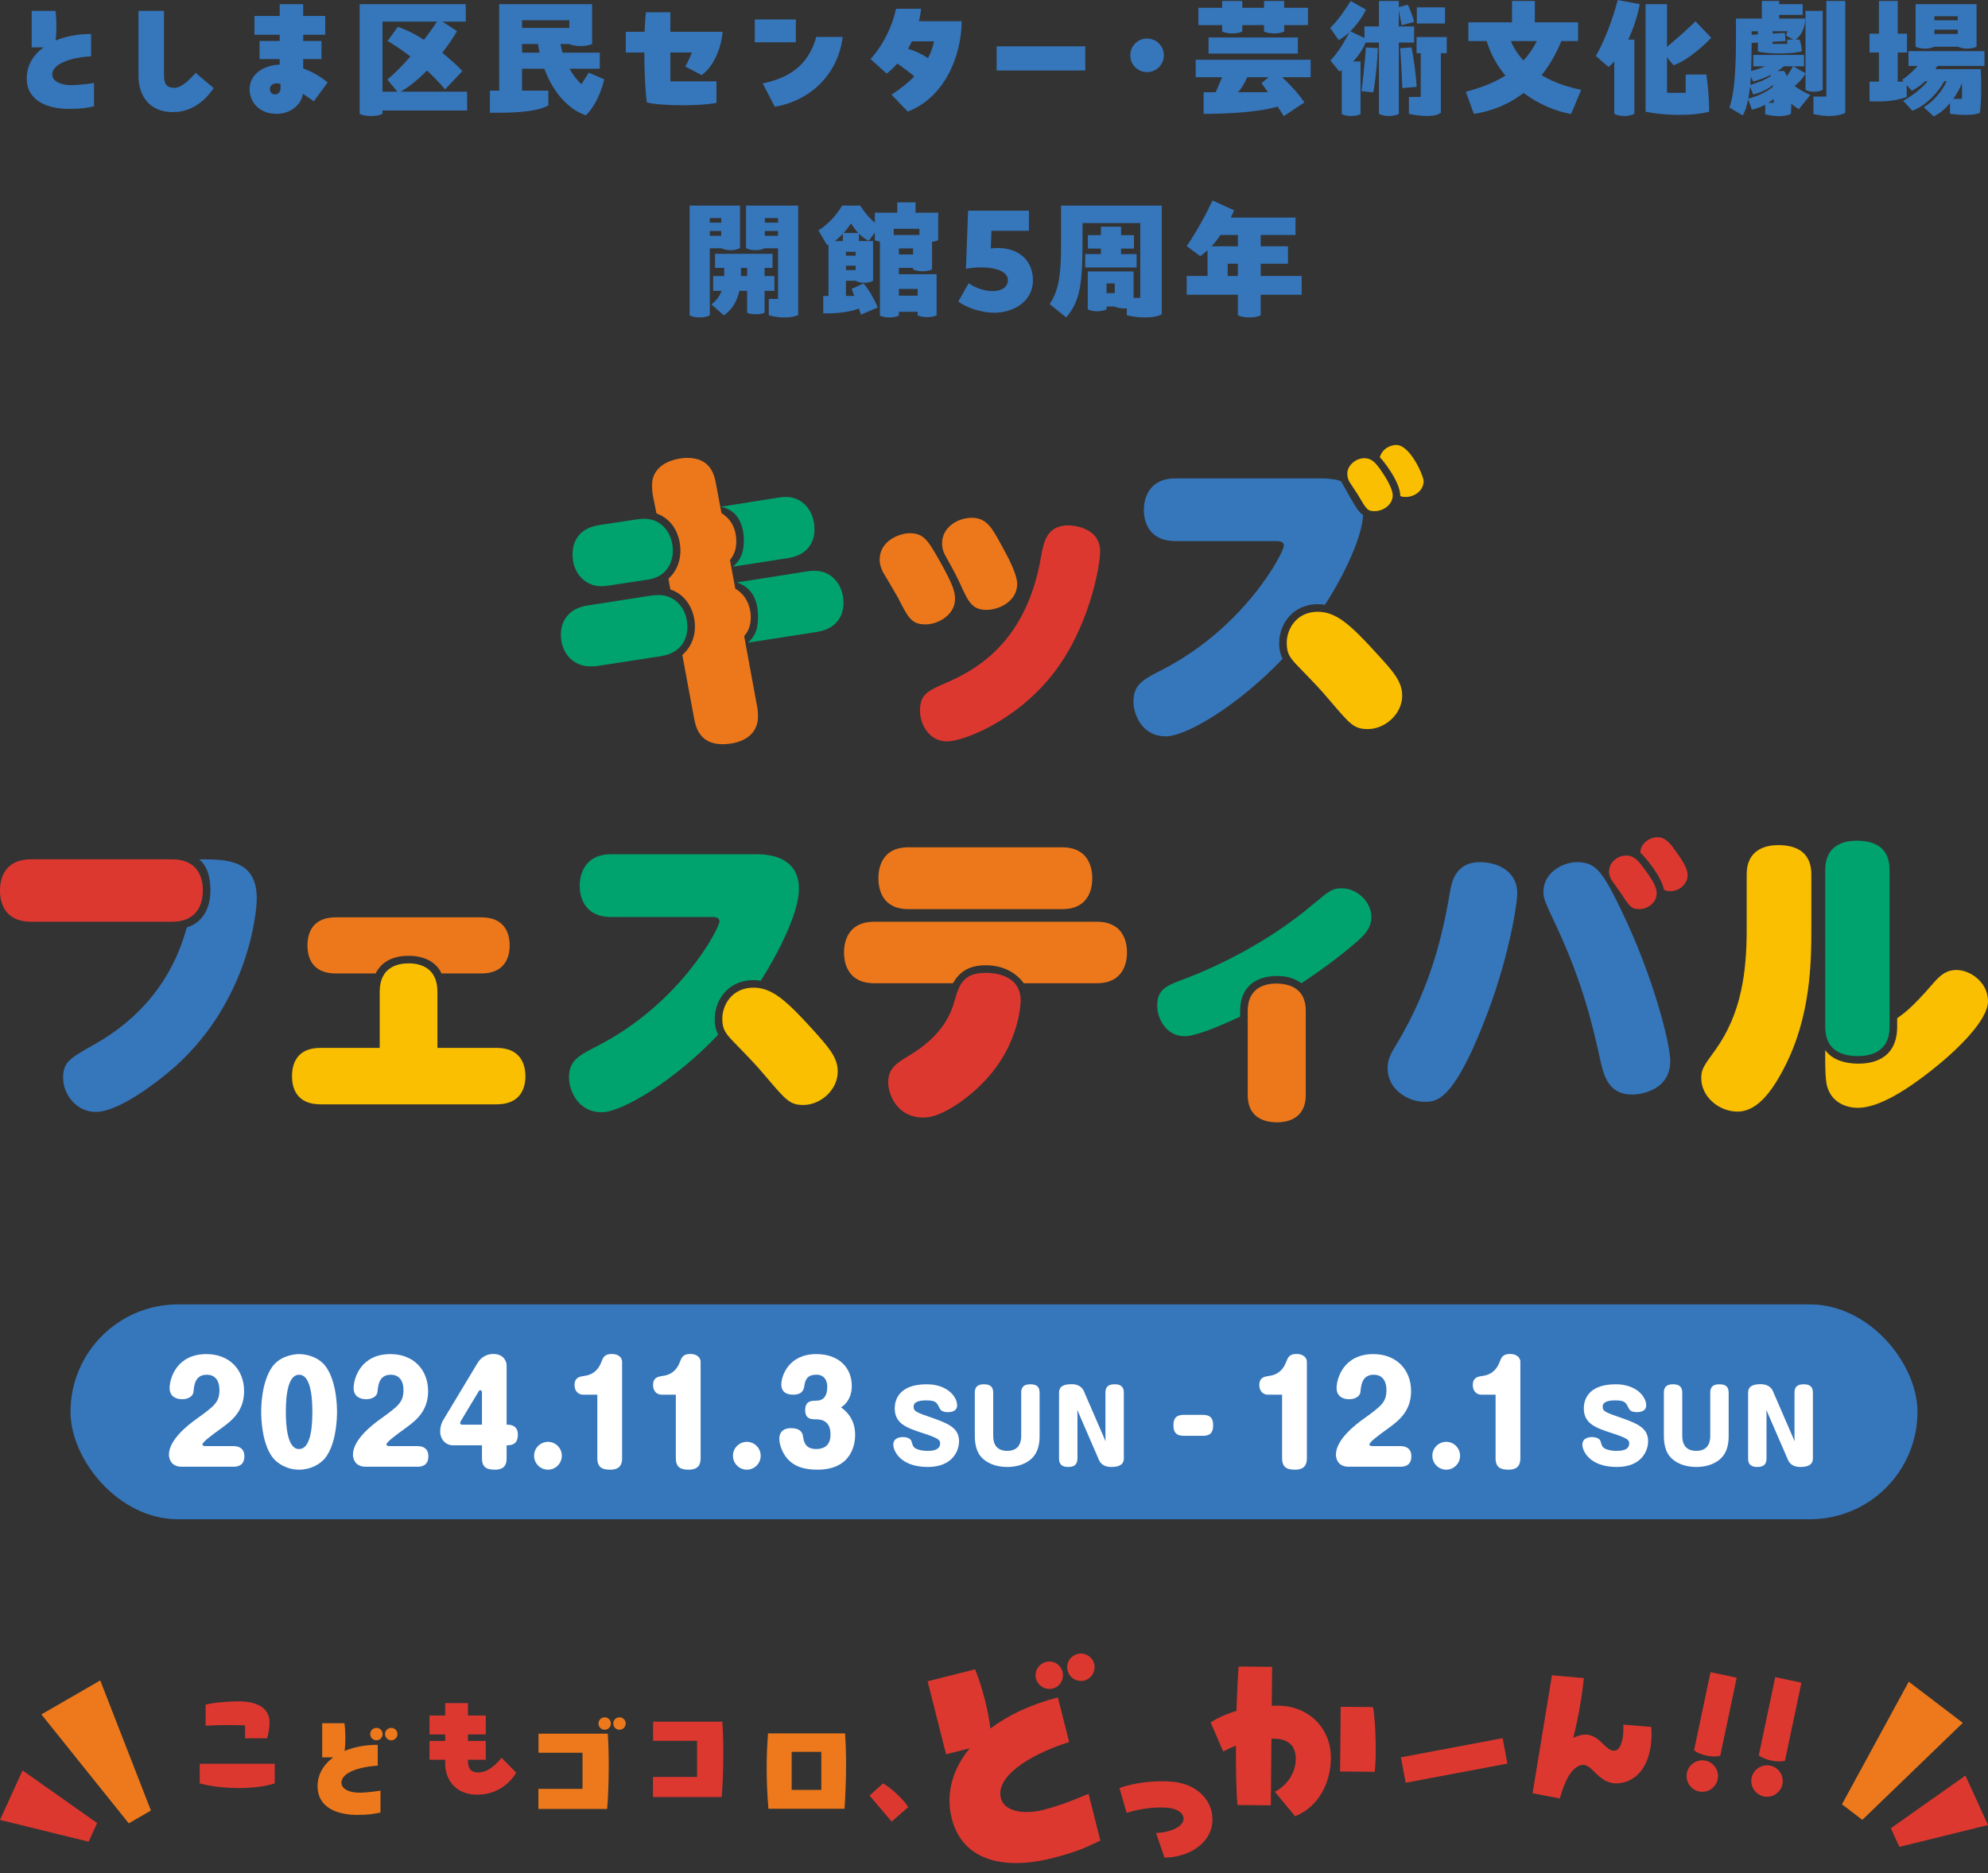 <?xml version="1.0" encoding="UTF-8"?><svg id="_レイヤー_2" xmlns="http://www.w3.org/2000/svg" width="592" height="558" xmlns:xlink="http://www.w3.org/1999/xlink" viewBox="0 0 592 558"><rect x="0" y="0" width="592" height="558" fill="#333333" stroke="none"/><defs><style>.cls-1{fill:#fff;}.cls-2{fill:#ed791c;}.cls-3{fill:#dd3830;}.cls-4{fill:#dd382f;}.cls-5{fill:#f9bf00;}.cls-6{fill:#00a36e;}.cls-7{clip-path:url(#clippath);}.cls-8{fill:none;}.cls-9{fill:#ed781b;}.cls-10{fill:#3676bb;}</style><clipPath id="clippath"><rect class="cls-8" width="592" height="558"/></clipPath></defs><g id="contents"><g><g class="cls-7"><g><path class="cls-10" d="M27.993,24.716v6.959c-2.24,.44-3.56,.76-7.479,.76-6.319,0-12.558-2.36-12.558-9.118,0-3.679,1.84-6.879,4.999-9.199h-3.519V3.24h7.079c.36,2.639,.4,6.199,.04,8.838,2.959-1.24,6.559-1.959,10.558-1.959v6.639c-6.679,.44-11.558,2.44-11.558,5.439,0,2.08,2.76,3.159,5.519,3.159,3.319,0,6.639-.64,6.919-.64Z"/><path class="cls-10" d="M41.24,22.756V3.24h7.599V22.076c0,2.599,.4,4.079,3.2,4.079,2.04-.08,4.239-2.24,6.239-4.439l5.359,4.519c-1.52,2.24-5.399,7.159-12.118,7.159-7.599,0-10.278-5.599-10.278-10.638Z"/><path class="cls-10" d="M93.449,30.195c-1.04-.76-2.12-1.52-3.239-2.24-.6,3.799-4.319,5.959-7.759,5.959-5.399,0-8.119-3.6-8.119-7.359,0-4.519,4.239-7.119,8.958-7.319v-1.64h-5.999v-5.399h5.999v-1.84h-7.519V4.759h7.519V1.24h6.999v3.519h6.559v5.599h-6.559v1.84h5.439v5.399h-5.439v2.8c2.399,.84,4.879,2.2,7.279,4.159l-4.12,5.639Zm-9.918-5.239c-.44-.08-.84-.12-1.24-.12-.76,0-1.92,.44-1.92,1.68,0,.92,.56,1.6,1.52,1.6,.8,0,1.64-.56,1.64-1.72v-1.44Z"/><path class="cls-10" d="M139.1,32.914h-25.196v1c-.96,.48-2.12,.64-3.359,.64-1.36,0-2.52-.16-3.439-.64V1.24h31.595V6.439h-6.959l4.359,2.84c-1.16,1.959-2.64,4.199-4.399,6.439,2.32,1.88,4.399,3.76,5.999,5.439l-5.159,5.479c-1.64-1.96-3.479-3.839-5.399-5.639-2.479,2.56-5.159,4.799-7.839,6.319h19.797v5.599Zm-25.196-5.599h4.439l-3-3.599c2.36-2,4.68-4.399,6.879-6.879-2.239-1.72-4.519-3.28-6.799-4.639l3.04-4.199c2.56,.84,5.239,2.24,7.799,3.839,1.479-1.92,2.799-3.76,3.879-5.399h-16.237V27.315Z"/><path class="cls-10" d="M175.329,21.636l4.599,2c-1,4.279-3.08,8.438-5.439,10.718-5.159-1.72-9.719-6.679-12.398-13.878h-6.639v6.519h7.839v4.399c-3.919,2.2-11.678,2.2-17.397,2.2v-6.599h2.759V1.24h27.675V13.118c-.959,.4-2.04,.6-3.399,.6-1.32,0-2.52-.2-3.399-.6h-2.64c.2,.88,.4,1.719,.64,2.56h11.078v4.799h-8.999c1.04,1.88,2.24,3.399,3.52,4.639l2.2-3.479Zm-5.799-15.598h-14.078v2.28h14.078v-2.28Zm-14.078,9.639h5.239c-.2-.84-.36-1.68-.48-2.56h-4.759v2.56Z"/><path class="cls-10" d="M199.631,15.637v8.598h13.718v6.399c-2.28,.48-6.159,.72-9.999,.72-4.319,0-8.639-.28-10.718-.84-.4-2.52-.76-8.639-.76-14.877h-5.519v-6.159h5.599c.08-2.12,.2-4.119,.4-5.839h7.279v5.839h15.557c-.36,4.719-2.719,10.518-6.279,12.878l-4.839-2.52c.68-1.24,1.4-2.72,1.96-4.199h-6.399Z"/><path class="cls-10" d="M224.76,5.799h12.238v6.799h-12.238V5.799Zm2.36,19.037c9.238-1.84,13.917-6.559,15.957-13.838h7.879c-1.48,11.438-9.918,19.077-20.237,20.797l-3.599-6.959Z"/><path class="cls-10" d="M286.392,6.319c-.12,10.478-5.119,22.716-16.077,26.916l-4.84-5.039c2.72-1.76,4.96-3.559,6.799-5.439-1.64-1.36-3.559-2.8-5.039-3.839-1.039,1.16-2.119,2.2-3.199,3l-4.799-4.319c4.199-4.719,6.599-10.318,7.599-14.998h7.438c-.12,1.28-.319,2.52-.64,3.719h12.758Zm-10.038,10.998c.88-1.64,1.439-3.28,1.8-4.999h-6.6c-.359,.76-.76,1.48-1.159,2.2,1.879,.56,4.039,1.52,5.959,2.8Z"/><path class="cls-10" d="M296.781,13.798h26.396v7.199h-26.396v-7.199Z"/><path class="cls-10" d="M336.579,16.477c0-2.76,2.2-4.999,5-4.999,2.759,0,4.999,2.24,4.999,4.999,0,2.799-2.24,4.999-4.999,4.999-2.8,0-5-2.2-5-4.999Z"/><path class="cls-10" d="M390.296,22.996h-8.52c2.6,2.32,5.56,5.759,6.64,7.519l-6.119,4.079c-.48-.8-1.12-1.8-1.84-2.839-6.999,2-17.597,2.16-22.036,2.16v-6.439h3.6l1.919-4.479h-7.878v-5.199h34.234v5.199Zm-26.356-15.517h-7.078V2.32h7.078V.28h5.999V2.32h6.479V.28h5.999V2.32h7.078V7.479h-7.078v1.92c-.88,.4-1.8,.56-3,.56-1.159,0-2.159-.2-2.999-.56v-1.92h-6.479v1.92c-.88,.4-1.839,.56-2.999,.56-1.2,0-2.2-.2-3-.56v-1.92Zm-4.039,3.679h26.596v4.799h-26.596v-4.799Zm15.758,13.598l2.119-1.76h-6.358c-.641,1.52-1.561,3.119-2.72,4.479h8.878c-.76-1.04-1.52-2.12-1.919-2.719Z"/><path class="cls-10" d="M416.549,12.678v21.276c-.84,.4-1.84,.6-2.959,.6-1.16,0-2.16-.24-2.96-.6V12.678h-3.959c-.84,2.04-2.16,4.039-3.76,5.639h2.24v15.677c-.84,.4-1.72,.56-2.8,.56-1.12,0-2.04-.2-2.8-.56v-13.078l-.72,.36-2.64-3.24c2.12-2.24,3.999-5.239,5.639-8.438-.879,.84-1.999,1.68-3.159,2.36l-2.56-3.639c2.479-2.36,4.56-5.599,6.119-8.039l4.56,2.6c-1,1.959-2.56,4.359-4.68,6.439l4.199,2v-3.439h4.319V.28h5.919v1.84l2.64-.72c.68,1.16,1.6,3.799,1.92,5.119l-3.72,1-.84-4.519V7.879h4.56v4.799h-4.56Zm-9.798,1.479l3.56,.16c-.08,3.359-.721,10.198-1.4,13.198l-3.479-.36c.4-3,1.08-9.358,1.32-12.998Zm15.117,11.718l-4.279,.36c-.16-3.759-.36-8.199-.64-11.878l3.359-.24c.72,3.2,1.359,8.239,1.56,11.758Zm8.959-10.039h-1.76v17.757c-.96,.68-2.36,.96-4.12,.96-1.56,0-3.359-.2-5.398-.64v-5.039h3.52V15.837h-1.24v-4.799h8.999v4.799Zm-.521-8.838h-8.398V2.199h8.398V6.999Z"/><path class="cls-10" d="M467.856,33.954c-4.439-.76-9.599-2.84-14.157-6.279-4.56,3.559-9.719,5.479-14.798,6.239l-2.399-6.559c3.559-1,7.799-2.319,11.798-4.839-2.399-2.879-4.359-6.279-5.6-10.278h-5.438V6.639h12.998V.28h6.799V6.639h12.877v5.599h-4.999c-1.64,4.039-3.639,7.399-5.879,10.158,4.199,2.52,8.679,3.719,11.798,4.359l-2.999,7.199Zm-17.957-21.716c.96,2.24,2.279,4.159,3.76,5.799,1.479-1.64,2.839-3.519,3.999-5.799h-7.759Z"/><path class="cls-10" d="M488.299,1.24c-.561,3-1.72,6.919-3.439,10.558h1.839v22.116c-.879,.4-1.839,.64-2.999,.64-1.2,0-2.199-.24-2.999-.64v-15.597c-.561,.6-1.12,1.16-1.72,1.64l-3.76-3.28c2.6-4.439,5.159-11.358,6.519-16.677l6.56,1.24Zm13.678,26.396v-5.439h6.158c.4,2.56,.92,8.118,.8,11.078-5.198,1.4-13.598,1.12-18.916,0V1.24h6.398V13.958c2.8-2.36,6.039-5.199,8.479-7.599l4.68,4.879c-1.08,1.32-7.119,6.959-11.238,8.199l-1.92-2.36v10.558h5.56Z"/><path class="cls-10" d="M537.658,21.956c-.68,1.04-1.84,2.68-3.239,3.639,1.439,1.16,3.159,2,4.679,2.679l-3.399,4.239c-.76-.44-1.52-.96-2.279-1.6,0,1.12-.04,2.2-.12,3-.8,.48-2.079,.68-3.439,.68s-2.839-.2-4.199-.52v-2.88c-1.239,.64-2.56,1.16-3.959,1.48l-1.12-3.08c-.359,1.88-.88,3.479-1.6,4.799l-3.999-2.36c1.8-4.719,1.959-14.397,1.959-20.917V5.519h7.719V.28h5.159v.96h6.999v3.199h-6.999v1.08h7.759c0,1.92-.68,4.639-2.84,6.279h1.16c.32,.88,.64,2.359,.68,3.439-2.6,.92-10.478,.88-13.117,.08v-2.639l-1.84,.12c-.04,3.079-.08,5.839-.16,8.359,1.359-.36,2.84-.8,4.119-1.4h-3.479v-3.399h15.118v3.399h-3.16l3.6,2.08V3.24h5.119V26.756c-.84,.4-1.56,.56-2.56,.56s-1.88-.16-2.56-.56v-4.799Zm-9.679,3.839l-.079-.44c-1.96,1.6-4.319,2.439-5.8,2.8l-.96-2.28c-.159,1.28-.319,2.439-.52,3.519,2.319-.64,5.079-1.68,7.358-3.599Zm-6.599-2.919c-.04,.8-.12,1.64-.2,2.399,1.72-.48,4.239-1.28,6.199-2.679,0-.12-.04-.2-.08-.28-1.959,.96-3.999,1.68-5.239,1.96l-.68-1.4Zm2.08-13.558h-1.84v1.04l1.84-.12v-.92Zm4.719,20.156c-.479,.44-1.04,.8-1.6,1.16h1.6v-1.16Zm4.039-17.677h1.76l-2.159-1.24,.479-1.24h-4.438v.68l3.639-.2,.24,2.44-3.879,.2v.64h4.358v-1.28Zm1.72,7.958h-2.719c-.561,.48-1.2,.96-1.88,1.4h1.999c.28,.4,.681,1.24,.801,1.56l1.799-2.959ZM543.857,.28h5.639V33.594c-1.08,.6-2.8,.96-4.719,.96-1.48,0-3.12-.2-4.76-.6v-5.199h3.84V.28Z"/><path class="cls-10" d="M576.958,19.637l-.64,.96h13.518c.24,3.679,.24,9.519-.24,12.998-1.72,.88-5.959,.72-8.918,.28v-3.159c-1.36,1.64-3,3.079-4.84,3.959l-2.959-2.719c3.359-2.08,5.519-5.119,6.839-7.759h-.72c-2,3.519-5.359,7.159-9.519,8.798l-2.76-3c2.999-1.6,5.479-3.639,7.318-5.799h-.76c-1.119,1.08-2.399,2.04-3.959,2.839l-1.52-1.68v3.52c-3.12,1.16-6.799,1.52-11.078,1.28v-5.839h2.799V15.637h-2.799v-5.599h2.799V.28h5.6V10.038h2.76v5.599h-2.76v8.678h1.76l-.48-.52c1.521-1,3.239-2.56,4.68-4.159h-2.76v-4.399h22.636v4.399h-13.997Zm-3.72-5.159c-1.079,0-2.039-.2-2.799-.56V1.24h18.156V13.918c-.84,.4-1.72,.56-2.799,.56s-2.04-.2-2.8-.56h-6.959c-.84,.4-1.68,.56-2.8,.56Zm2.8-9.638v1.2h6.959v-1.2h-6.959Zm6.959,5.279v-1.28h-6.959v1.28h6.959Zm-1.32,19.317h2.56c.04-1.56,.04-3.159,0-4.719-.56,1.52-1.439,3.159-2.56,4.719Z"/><path class="cls-10" d="M211.37,73.958v19.997c-.88,.4-1.88,.6-3.04,.6s-2.16-.2-2.959-.6V61.24h14.998v12.678c-.88,.44-1.76,.6-2.8,.6-1.08,0-2-.2-2.719-.56h-3.479Zm3.399-7.639v-1.36h-3.399v1.36h3.399Zm0,2.48h-3.399v1.44h3.399v-1.44Zm15.837,13.438v4.399h-2.919v6.519c-.8,.36-1.64,.44-2.64,.44s-1.92-.12-2.56-.44v-6.519h-2.32c-.6,2.719-1.959,5.559-4.639,7.279l-3.679-3.24c1.399-1.08,2.439-2.44,3.04-4.039h-2.52v-4.399h3.28v-2.439h-2.72v-4.199h17.117v4.199h-2.359v2.439h2.919Zm-9.958-2.439v2.439h1.84v-2.439h-1.84Zm1.52-18.557h15.517v32.554c-.72,.44-2.16,.76-3.999,.76-1.44,0-3.08-.16-4.759-.64v-4.879h2.759v-15.077h-3.999c-.84,.4-1.72,.56-2.72,.56-1.12,0-2.08-.2-2.799-.6v-12.678Zm5.599,5.079h3.919v-1.36h-3.919v1.36Zm0,2.48v1.44h3.919v-1.44h-3.919Z"/><path class="cls-10" d="M272.63,60.28v3.079h6.76v8.198c-.561,.24-1.16,.4-1.84,.48v8.239c-.8,.32-1.68,.52-2.8,.52-1.08,0-2.04-.2-2.84-.52v-.48h-4.239v1.88h11.238v12.278c-.8,.32-1.68,.52-2.8,.52-1.079,0-2.039-.2-2.839-.52v-1.08h-5.6v1.16c-.8,.32-1.68,.52-2.799,.52-1.08,0-2.04-.2-2.84-.52v-22.076c-.561-.08-1.08-.2-1.52-.4v-2.279l-1.8,2.439c-1.08-.48-2.04-1.2-2.92-2.12v2.2h4.199v11.838c-.8,.4-1.56,.6-2.599,.6s-1.84-.2-2.6-.6h-2.88v4.519h2.48l-.76-2.12,3.52-1.6c1.4,1.52,3.44,5.079,4.24,7.159l-5,2.12-.64-1.84c-3.399,1.439-8.079,1.479-10.598,1.479v-5.199h1.56v-15.278l-.4,.16-2.6-4.399c3-1.88,5.439-4.679,7.079-7.399h5.359c1.04,1.68,2.64,3.679,4.36,5.079v-2.959h6.679v-3.079h5.438Zm-21.636,11.518v-2.16c-.76,.8-1.6,1.56-2.44,2.16h2.44Zm4.599-2.4c-.8-.84-1.52-1.84-2.16-2.84-.68,.96-1.4,1.96-2.24,2.84h4.399Zm-3.68,5.599v1.16h2.88v-1.16h-2.88Zm2.88,4.159h-2.88v1.28h2.88v-1.28Zm11.358-10.998v1.84h7.639v-1.84h-7.639Zm5.759,5.839h-4.239v1.8h4.239v-1.8Zm-4.239,14.078h5.6v-2h-5.6v2Z"/><path class="cls-10" d="M307.6,83.476c0,6.479-5.999,9.678-11.519,9.678-3.639,0-8.078-1.36-10.718-3.32l3.079-5.479c2.04,1.44,4.8,2.36,7.159,2.36,2.72,0,4.52-1.24,4.52-3.24,0-3.999-7.999-4.319-12.479-3.4l.64-17.317h18.117v5.999h-11.158l-.199,5.239c7.599-.92,12.558,3.119,12.558,9.479Z"/><path class="cls-10" d="M345.954,93.594c-.88,.6-2.72,.96-4.959,.96-1.641,0-3.52-.2-5.439-.64v-2.08c-.24,.04-.521,.04-.8,.04-1.12,0-2.08-.2-2.8-.56h-2.439v.84c-.84,.36-1.72,.56-2.8,.56-1.119,0-2.039-.2-2.799-.56v-11.318h13.638v7.879h1.999v-22.276h-17.197v5.839c0,12.638-.84,17.517-4.839,22.276l-4.959-3.959c2.8-4.08,3.399-9.119,3.399-17.517v-11.838h29.995v32.355Zm-18.117-17.917v-1.64h-3.88v-3.999h3.88v-2.52h5.999v2.52h3.839v3.999h-3.839v1.64h4.639v3.999h-15.317v-3.999h4.68Zm4.119,11.638v-2.88h-2.439v2.88h2.439Z"/><path class="cls-10" d="M387.621,87.795h-12.197v6.119c-.96,.48-2.04,.64-3.439,.64-1.32,0-2.439-.2-3.359-.64v-6.119h-15.237v-5.599h6.198v-7.639c-.72,.64-1.439,1.24-2.199,1.72l-3.999-2.959c2.919-4.279,5.719-9.398,7.679-13.598l6.438,2.919c-.32,.72-.64,1.44-1,2.16h19.277v5.199h-10.358v3.359h8.118v5.199h-8.118v3.639h12.197v5.599Zm-24.155-17.797c-.84,1.2-1.72,2.36-2.68,3.359h7.839v-3.359h-5.159Zm5.159,12.198v-3.639h-3.04v3.639h3.04Z"/></g><g><g><path class="cls-6" d="M193.701,177.433c.752-.094,1.597-.188,2.536-.188,4.791,0,8.454,4.039,8.454,9.488,0,1.785-.47,7.609-7.985,8.736l-18.881,2.912c-.376,.094-1.221,.094-2.161,.094-4.791,0-8.642-3.757-8.642-9.487,0-1.973,.658-7.515,7.985-8.642l18.693-2.912Z"/><path class="cls-6" d="M189.662,154.701c.563-.094,1.596-.188,2.161-.188,5.354,0,8.548,4.509,8.548,9.581,0,2.63-1.221,7.609-7.421,8.548l-11.742,1.785c-.563,.094-1.315,.188-2.161,.188-4.602,0-8.548-3.664-8.548-9.488,0-2.254,.658-7.609,7.985-8.736l11.178-1.691Z"/><path class="cls-9" d="M199.055,172.361c2.536-2.254,3.569-5.354,3.569-8.36,0-2.818-1.033-8.83-7.138-11.084l-1.033-5.166c-.189-.751-.282-2.161-.282-3.194,0-6.764,7.421-8.172,10.521-8.172,6.951,0,8.078,5.166,8.548,7.89l1.597,8.548c4.415,2.724,4.415,7.327,4.415,8.454,0,2.348-.658,4.039-1.878,5.542l1.596,8.548c3.006,1.691,4.603,5.073,4.603,8.548,0,3.194-1.315,4.791-1.973,5.542l3.851,20.948c.188,.939,.282,2.161,.282,2.912,0,6.576-6.2,8.36-10.615,8.36-6.763,0-7.985-5.166-8.454-7.89l-3.476-18.693c3.099-2.724,3.757-6.106,3.757-8.454,0-4.321-2.161-9.3-7.327-11.084l-.563-3.194Z"/><path class="cls-6" d="M231.745,148.219c.658-.094,1.503-.188,2.348-.188,4.884,0,8.454,4.133,8.454,9.581,0,2.348-.752,7.515-7.985,8.642l-16.345,2.537c1.409-1.221,3.288-2.912,3.288-7.891,0-1.409-.094-8.642-6.858-9.957l17.097-2.724Z"/><path class="cls-6" d="M240.293,170.2c.47-.094,1.315-.188,2.255-.188,5.26,0,8.641,4.321,8.641,9.581,0,1.879-.563,7.515-7.985,8.642l-20.477,3.194c1.596-1.503,3.006-3.194,3.006-7.609,0-3.006-.564-8.454-6.294-10.333l20.854-3.288Z"/></g><path class="cls-9" d="M270.868,158.834c4.321,0,5.543,2.255,9.018,8.361,4.04,7.233,4.509,9.112,4.509,11.272,0,4.603-4.978,7.515-8.736,7.515-4.227,0-5.166-1.879-8.266-7.985-.658-1.221-3.758-6.387-4.415-7.515-.282-.564-1.033-2.067-1.033-3.757,0-5.73,6.012-7.891,8.923-7.891Z"/><path class="cls-3" d="M313.045,201.387c-10.896,13.527-26.208,19.445-31.092,19.445-5.166,0-7.985-4.979-7.985-9.112,0-4.885,2.161-5.918,8.266-8.548,11.085-4.791,23.672-14.09,27.711-37.011,.845-4.697,1.692-9.675,8.267-9.675,.188,0,9.393,.094,9.393,7.797,0,4.133-3.194,23.014-14.56,37.104Z"/><path class="cls-9" d="M289.373,154.231c4.415,0,6.012,3.006,8.642,7.797,1.878,3.381,4.884,8.83,4.884,11.93,0,5.166-5.448,7.703-9.111,7.703-4.321,0-5.449-2.442-7.797-7.609-1.127-2.348-1.315-2.912-4.227-8.079-.47-.845-1.222-2.161-1.222-4.133,0-4.884,4.791-7.609,8.83-7.609Z"/><path class="cls-10" d="M350.016,161.183c-7.515,0-9.394-5.355-9.394-9.3,0-3.664,1.692-9.393,9.394-9.393h43.116c3.757,0,5.449,.564,6.2,.845,0,.094,2.348,4.039,2.536,4.509,2.443,4.133,2.725,4.603,4.039,5.542-.281,6.669-5.73,18.129-11.366,26.772-.469-.094-1.221-.188-2.161-.188-7.045,0-11.46,5.542-11.46,11.648,0,2.63,.751,4.039,1.033,4.603-12.775,13.527-28.556,23.108-34.756,23.108-7.327,0-9.675-6.763-9.675-10.333,0-5.073,2.818-6.576,8.36-9.393,24.987-12.775,36.447-35.132,36.447-37.105,0-1.221-1.409-1.315-2.066-1.315h-30.247Z"/><path class="cls-5" d="M392.38,182.224c5.543,0,9.77,3.851,17.472,12.305,4.884,5.354,7.703,8.36,7.703,12.681,0,5.448-5.072,9.957-10.239,9.957-4.133,0-5.261-1.409-11.273-8.454-3.194-3.757-3.851-4.415-9.581-10.333-2.536-2.63-3.288-3.851-3.288-6.951,0-3.945,2.818-9.206,9.206-9.206Z"/><path class="cls-5" d="M406.283,136.478c2.161,0,3.287,1.315,4.79,3.381,1.503,2.161,3.664,5.636,3.664,7.703,0,2.818-2.912,4.697-5.354,4.697-2.161,0-2.442-.47-5.072-4.979-.376-.564-2.066-3.1-2.348-3.57-.47-.751-.752-1.503-.752-2.724,0-2.161,2.348-4.509,5.073-4.509Z"/><path class="cls-5" d="M415.77,132.532c4.228,0,8.172,9.299,8.172,10.802,0,2.724-2.63,4.697-5.354,4.697-.845,0-1.127-.094-1.596-.282,0-4.415-5.542-11.084-6.106-11.554,.845-2.818,3.476-3.663,4.884-3.663Z"/><path class="cls-3" d="M51.101,255.956c8.454,0,9.3,6.293,9.3,9.299,0,2.443-.564,9.3-9.3,9.3H9.3c-8.642,0-9.3-6.763-9.3-9.3,0-2.348,.563-9.299,9.3-9.299H51.101Z"/><path class="cls-10" d="M62.655,265.161c0-1.315,0-6.576-3.381-9.206,8.078,0,17.19,0,17.19,11.648,0,4.791-2.725,30.341-23.766,49.599-3.194,2.912-16.438,13.996-24.235,13.996-5.824,0-9.675-5.354-9.675-10.144,0-4.697,1.973-5.824,9.3-9.957,13.245-7.421,23.202-18.881,27.523-34.85,4.415-1.315,7.045-5.26,7.045-11.084Z"/><path class="cls-5" d="M113.069,295.409c0-7.421,5.448-8.454,8.641-8.454,3.382,0,8.548,1.222,8.548,8.454v16.72h17.66c7.421,0,8.548,5.354,8.548,8.454,0,3.194-1.221,8.36-8.548,8.36h-52.509c-7.515,0-8.454-5.449-8.454-8.36,0-3.288,1.127-8.454,8.454-8.454h17.66v-16.72Z"/><path class="cls-9" d="M100.011,289.96c-7.138,0-8.454-4.884-8.454-8.36s1.315-8.36,8.454-8.36h43.305c7.233,0,8.454,5.073,8.454,8.36,0,3.382-1.315,8.36-8.454,8.36h-11.836c-.94-2.16-3.664-5.26-9.77-5.26-3.757,0-7.796,1.127-9.863,5.26h-11.836Z"/><path class="cls-6" d="M181.93,273.146c-7.421,0-9.299-5.354-9.299-9.3,0-3.664,1.691-9.393,9.299-9.393h43.21c2.443,0,12.776,0,12.776,10.333,0,7.139-6.294,19.351-11.367,27.335-.563-.093-1.221-.188-2.254-.188-7.045,0-11.46,5.543-11.46,11.648,0,2.63,.752,4.039,1.034,4.603-12.776,13.527-28.557,23.108-34.662,23.108-7.327,0-9.77-6.763-9.77-10.333,0-5.072,2.912-6.575,8.454-9.393,24.893-12.776,36.353-35.132,36.353-37.105,0-1.221-1.315-1.314-1.973-1.314h-30.341Z"/><path class="cls-5" d="M224.389,294.188c5.543,0,9.77,3.851,17.472,12.306,4.791,5.354,7.609,8.36,7.609,12.68,0,5.449-5.073,9.957-10.24,9.957-4.039,0-5.166-1.409-11.178-8.454-3.194-3.757-3.851-4.415-9.581-10.332-2.536-2.63-3.381-3.851-3.381-6.952,0-3.946,2.818-9.206,9.299-9.206Z"/><path class="cls-9" d="M260.356,292.873c-9.018,0-9.018-7.89-9.018-9.206,0-1.221,0-9.112,9.018-9.112h66.224c9.018,0,9.018,7.797,9.018,9.206,0,2.067-.47,9.112-9.018,9.112h-21.699c-3.945-5.354-10.051-5.354-11.366-5.354-6.387,0-8.454,3.288-9.769,5.354h-23.39Z"/><path class="cls-9" d="M316.341,252.386c8.923,0,8.923,7.985,8.923,9.206,0,1.315,0,9.206-8.923,9.206h-45.841c-8.078,0-8.923-6.388-8.923-9.206,0-2.63,.752-9.206,8.923-9.206h45.841Z"/><path class="cls-3" d="M264.489,322.462c0-4.321,2.537-5.824,6.576-8.266,6.105-3.664,11.084-8.737,13.057-15.594,1.315-4.79,2.443-8.83,9.3-8.83,1.409,0,10.521,0,10.521,8.267,0,1.691-.752,12.024-8.737,21.699-5.635,6.857-14.653,13.151-20.102,13.151-8.454,0-10.615-7.515-10.615-10.427Z"/><path class="cls-6" d="M369.301,302.83c-4.32,1.972-12.775,5.823-16.532,5.823-5.636,0-8.172-5.448-8.172-9.111,0-4.979,2.912-6.012,8.454-8.078,9.112-3.476,24.423-10.615,38.044-22.169,4.979-4.134,5.636-4.698,8.548-4.698,4.509,0,8.736,4.133,8.736,8.454,0,3.381-2.066,5.354-3.569,6.764-2.912,2.63-8.83,7.515-17.284,13.057-2.63-1.973-5.636-2.161-7.234-2.161-6.575,0-10.991,3.476-10.991,10.333v1.785Z"/><path class="cls-9" d="M371.556,301.045c0-6.2,4.321-8.079,8.454-8.079,5.26,0,8.83,2.443,8.83,8.079v25.175c0,5.542-3.57,8.078-8.549,8.078-5.354,0-8.736-2.63-8.736-8.078v-25.175Z"/><path class="cls-10" d="M451.822,266.007c0,3.288-2.536,20.196-10.333,39.547-8.923,22.262-13.62,22.638-17.284,22.638-4.697,0-10.991-3.475-10.991-9.957,0-2.818,1.033-4.509,2.724-7.327,11.085-18.411,14.184-35.601,15.969-45.935,.376-1.879,1.409-8.172,8.736-8.172,6.012,0,11.178,3.194,11.178,9.206Z"/><path class="cls-10" d="M482.82,271.174c9.581,19.821,14.56,39.735,14.56,44.901,0,8.454-8.36,9.957-11.366,9.957-7.139,0-8.454-5.823-9.488-10.332-2.254-10.24-5.166-22.921-13.151-40.017-3.381-7.234-3.757-7.985-3.757-10.051,0-6.2,6.482-8.83,9.769-8.83,5.543,0,7.515,2.067,13.433,14.372Z"/><path class="cls-3" d="M484.229,254.828c2.443,0,3.664,1.597,5.542,4.133,2.63,3.569,3.57,5.448,3.57,7.139,0,2.725-2.63,4.698-5.166,4.698-2.348,0-2.912-.752-5.449-4.698-.376-.564-2.254-3.1-2.63-3.664-.564-.845-.94-1.878-.94-2.724,0-3.194,2.912-4.885,5.072-4.885Z"/><path class="cls-3" d="M488.457,253.983c.093-2.818,2.818-4.603,5.072-4.603,2.348,0,3.664,1.597,5.449,4.133,2.912,3.946,3.569,5.73,3.569,7.233,0,2.537-2.443,4.697-5.072,4.697-1.034,0-1.597-.188-1.973-.469-.845-4.227-5.918-10.051-7.045-10.991Z"/><path class="cls-5" d="M520.14,260.465c0-7.609,5.918-8.736,9.393-8.736,6.294,0,9.863,2.818,9.863,8.736v16.063c0,10.145-.188,26.208-7.985,41.332-4.415,8.641-8.83,13.245-13.996,13.245-5.448,0-10.802-4.321-10.802-9.957,0-2.63,.658-3.569,4.227-8.454,7.797-10.897,9.3-23.39,9.3-35.883v-16.345Z"/><path class="cls-5" d="M564.947,303.299c1.973-1.409,4.415-3.099,10.427-10.051,1.878-2.161,3.757-4.321,7.233-4.321,4.133,0,9.393,3.664,9.393,9.3,0,5.918-9.957,15.217-16.908,20.666-7.045,5.542-15.499,11.084-21.793,11.084-3.757,0-7.608-1.691-9.018-5.824-.376-1.127-.845-2.536-.751-11.366,2.818,4.039,8.736,4.039,9.957,4.039,3.288,0,11.46-.845,11.46-10.99v-2.537Z"/><path class="cls-6" d="M562.693,305.836c0,7.608-5.824,8.736-9.394,8.736-6.2,0-9.769-2.724-9.769-8.736v-46.687c0-7.609,5.824-8.736,9.393-8.736,6.106,0,9.77,2.63,9.77,8.736v46.687Z"/></g><rect class="cls-8" x="28" y="388.532" width="536" height="64" rx="32" ry="32"/><g><polygon class="cls-2" points="548.514 537.442 568.397 500.919 584.502 513.181 554.584 542.064 548.514 537.442"/><polygon class="cls-4" points="563.075 544.561 585.279 528.885 592 543.618 565.608 550.114 563.075 544.561"/><polygon class="cls-2" points="38.338 543.107 12.325 510.663 29.854 500.542 44.945 539.292 38.338 543.107"/><polygon class="cls-4" points="26.392 548.579 0 542.083 6.721 527.35 28.925 543.026 26.392 548.579"/><path class="cls-4" d="M310.658,539.109c6.631-1.677,12.939-4.632,13.499-4.774l3.516,13.902c-4.252,2.01-6.727,3.316-14.557,5.296-12.624,3.193-26.28,1.631-29.694-11.872-1.859-7.35,.2-14.671,5.34-20.902l-7.031,1.778-5.496-21.732,14.142-3.576c2.053,5.091,3.931,12.182,4.545,17.637,5.286-3.972,12.113-7.229,20.103-9.249l3.355,13.263c-13.121,4.253-21.858,10.713-20.342,16.705,1.05,4.154,7.109,4.917,12.622,3.523Zm5.744-41.15c.566,2.237-.747,4.439-2.905,4.985-2.157,.546-4.439-.748-5.005-2.985-.546-2.157,.847-4.38,3.005-4.925s4.359,.768,4.905,2.925Zm9.428-2.384c.566,2.237-.827,4.46-2.905,4.985-2.237,.566-4.439-.748-5.005-2.985-.546-2.157,.768-4.359,3.005-4.925,2.077-.525,4.359,.768,4.905,2.925Z"/><path class="cls-4" d="M344.26,545.989c4.825-.219,7.98-2.066,8.177-4.024,.175-1.725-1.61-3.177-4.546-3.473-4.755-.48-9.721,.666-12.394,1.479l-2.127-7.373c3.871-1.492,10.557-2.418,15.964-1.871,7.645,.773,12.278,6.185,11.661,12.292-.646,6.386-7.396,10.272-14.225,10.288l-2.51-7.317Z"/><path class="cls-4" d="M396.315,523.749c-.065,7.019-3.439,14.355-10.659,17.248l-6.024-7.307c4.021-2.051,6.204-5.976,6.239-9.747,.032-3.48-1.801-5.992-6.267-6.033l-.986-.009-.183,19.839-9.92-.091c-.374-3.484-.484-10.331-.475-17.699-1.454,.567-2.679,1.194-3.786,1.763l-3.749-8.679c2.102-1.315,4.607-2.51,7.69-3.41,.162-5.046,.379-9.742,.644-13.221l9.978,.092-.107,11.602c.639-.052,1.278-.046,1.973-.04,8.875,.082,15.718,6.584,15.634,15.692Zm2.749,3.912l.178-19.259,9.629,.089c.553,3.022,.845,8.942,.801,13.814-.02,2.088-.154,4.06-.283,5.451l-10.325-.095Z"/><path class="cls-4" d="M418.592,531.019l-1.427-7.573,30.294-5.708,1.427,7.573-30.294,5.708Z"/><path class="cls-4" d="M491.716,514.389c.611,7.503-1.817,15.042-8.431,16.583-4.165,.97-6.606-1.303-8.36-3.064-1.345-1.34-2.547-2.506-4.065-2.152-4.018,.936-5.895,8.399-6.361,9.953l-8.114-1.571,5.766-35.127,9.493,.837c-.554,5.605-1.643,11.799-3.142,17.779,.701-.318,1.413-.587,2.197-.77,5.635-1.312,7.176,5.302,10.409,4.549,1.813-.422,2.513-4.511,2.284-7.712l8.324,.696Z"/><path class="cls-4" d="M502.338,528.06c.532-2.521,3.03-4.15,5.551-3.618s4.15,3.029,3.618,5.551c-.531,2.521-3.03,4.149-5.551,3.618-2.521-.531-4.15-3.029-3.619-5.551Zm2.128-6.686l4.908-23.289,7.793,1.642-4.908,23.289c-1.299,.253-2.538,.231-4.051-.088-1.467-.309-2.795-.828-3.742-1.555Z"/><path class="cls-4" d="M521.612,529.538c.531-2.521,3.03-4.15,5.551-3.618,2.521,.531,4.149,3.029,3.618,5.551-.532,2.521-3.029,4.149-5.55,3.618-2.521-.531-4.151-3.029-3.619-5.551Zm2.127-6.686l4.908-23.289,7.793,1.642-4.908,23.289c-1.298,.253-2.538,.231-4.051-.087-1.467-.309-2.794-.828-3.742-1.555Z"/><path class="cls-4" d="M59.475,525.369h22.334v5.836c-2.993,.973-6.846,1.384-10.7,1.384-4.339,0-8.642-.524-11.635-1.384v-5.836Zm13.505-7.595v-3.853c-3.965-.15-7.931-.112-11.747,.112v-6.248c1.833-.599,6.472-1.01,9.839-1.01,5.125,0,9.203,1.721,9.203,6.36,0,1.16-.225,3.03-.748,4.639h-6.547Z"/><path class="cls-2" d="M106.836,533.973c3.105,0,6.21-.599,6.472-.599v6.51c-2.095,.412-3.33,.711-6.996,.711-5.911,0-11.747-2.207-11.747-8.53,0-3.442,1.721-6.435,4.676-8.605h-3.292v-10.176h6.622c.337,2.469,.374,5.799,.037,8.268,2.769-1.16,6.136-1.833,9.877-1.833v6.21c-6.248,.412-10.812,2.282-10.812,5.088,0,1.945,2.581,2.955,5.163,2.955Zm7.108-17.471c0,1.047-.823,1.87-1.833,1.87s-1.87-.823-1.87-1.87c0-1.01,.86-1.833,1.87-1.833s1.833,.823,1.833,1.833Zm4.415,0c0,1.047-.86,1.87-1.833,1.87-1.047,0-1.87-.823-1.87-1.87,0-1.01,.823-1.833,1.87-1.833,.973,0,1.833,.823,1.833,1.833Z"/><path class="cls-4" d="M153.709,528.025c-2.207,3.704-6.248,6.547-11.635,6.547-6.322,0-9.502-4.415-9.502-9.24v-1.16h-4.676v-5.612h4.676v-1.945h-4.676v-5.612h4.676v-3.704h6.771v3.704h5.312v5.612h-5.312v1.945h5.312v5.612h-5.312v.112c0,1.908,.411,3.666,3.068,3.666,2.768,0,5.05-2.057,6.958-4.377l4.34,4.452Z"/><path class="cls-2" d="M173.461,532.851v-10.774h-13.094v-5.686h20.613c.449,5.462,.374,16.386-.187,22.446h-20.464v-5.986h13.131Zm8.455-19.491c0,1.047-.823,1.871-1.833,1.871s-1.87-.823-1.87-1.871c0-1.01,.86-1.833,1.87-1.833s1.833,.823,1.833,1.833Zm4.415,0c0,1.047-.86,1.871-1.833,1.871-1.048,0-1.87-.823-1.87-1.871,0-1.01,.823-1.833,1.87-1.833,.973,0,1.833,.823,1.833,1.833Z"/><path class="cls-4" d="M207.578,518.523h-13.094v-5.686h20.613c.187,2.394,.299,5.799,.299,9.39,0,4.676-.187,9.652-.486,13.056h-20.464v-5.986h13.131v-10.774Z"/><path class="cls-2" d="M251.647,516.315c.225,3.105,.299,6.285,.299,9.502,0,4.34-.187,8.717-.449,12.944h-22.671c-.337-3.965-.524-8.081-.524-12.233,0-3.404,.149-6.846,.411-10.213h22.933Zm-7.071,16.835v-11.335h-8.829v11.335h8.829Z"/><path class="cls-4" d="M258.939,534.834l4.04-3.629c2.357,1.422,5.799,4.415,7.482,7.071l-4.938,4.302-6.584-7.744Z"/></g></g><g><rect class="cls-10" x="21" y="388.532" width="550" height="64" rx="32" ry="32"/><g><path class="cls-1" d="M69.377,436.89c.878,0,3.391,0,3.391-3.112,0-3.032-2.633-3.032-3.391-3.032h-8.178c-.2,0-.918-.04-.918-.479,0-.718,2.513-2.593,5.944-5.067,2.872-2.115,6.463-4.947,6.463-10.812,0-6.423-4.388-11.051-11.21-11.051-8.976,0-10.971,7.38-10.971,10.093,0,2.553,1.915,3.351,3.75,3.351,2.154,0,3.271-1.157,3.351-2.154,.2-1.955,.439-5.146,3.989-5.146,2.154,0,3.75,1.396,3.75,4.588,0,3.67-1.636,4.827-6.942,8.657-1.995,1.436-8.099,5.984-8.099,10.572,0,.279,.04,3.59,3.79,3.59h15.28Z"/><path class="cls-1" d="M89.069,409.482c3.112,0,3.95,5.426,3.95,11.051,0,6.224-.957,11.091-3.989,11.091-3.471,0-3.91-6.982-3.91-11.091,0-5.665,.838-11.051,3.95-11.051Zm0-6.144c-1.955,0-5.904,.758-8.059,3.87-3.112,4.508-3.232,11.649-3.232,13.325,0,2.115,.239,9.176,3.232,13.365,1.516,2.114,4.548,3.87,8.059,3.87,3.351,0,6.463-1.596,8.059-3.87,2.952-4.149,3.232-11.091,3.232-13.365,0-1.636-.12-8.857-3.232-13.325-1.915-2.793-5.505-3.87-8.059-3.87Z"/><path class="cls-1" d="M124.176,436.89c.878,0,3.391,0,3.391-3.112,0-3.032-2.633-3.032-3.391-3.032h-8.178c-.199,0-.918-.04-.918-.479,0-.718,2.513-2.593,5.944-5.067,2.872-2.115,6.463-4.947,6.463-10.812,0-6.423-4.388-11.051-11.21-11.051-8.976,0-10.971,7.38-10.971,10.093,0,2.553,1.915,3.351,3.75,3.351,2.154,0,3.271-1.157,3.351-2.154,.199-1.955,.439-5.146,3.989-5.146,2.154,0,3.75,1.396,3.75,4.588,0,3.67-1.636,4.827-6.942,8.657-1.995,1.436-8.099,5.984-8.099,10.572,0,.279,.04,3.59,3.79,3.59h15.28Z"/><path class="cls-1" d="M137.621,424.363c-.399,0-.598-.239-.598-.519,0-.2,.08-.359,.199-.559l5.306-8.817c.12-.239,.279-.359,.479-.359,.439,0,.519,.479,.519,.598v9.655h-5.904Zm5.904,6.144v3.83c0,2.793,1.476,3.431,3.83,3.431,3.072,0,3.511-1.755,3.511-3.431v-3.83c1.197,0,3.351-.08,3.351-3.152,0-2.992-2.434-2.992-3.351-2.992v-17.633c0-1.356-.997-3.431-3.99-3.431-1.556,0-3.471,.678-4.708,2.753l-10.213,16.995c-.598,.957-.878,2.314-.878,3.311,0,2.314,1.556,4.149,3.87,4.149h8.577Z"/><path class="cls-1" d="M163.193,429.469c-2.274,0-4.149,1.835-4.149,4.149,0,2.274,1.835,4.149,4.149,4.149,2.234,0,4.109-1.835,4.109-4.149,0-2.354-1.915-4.149-4.109-4.149Z"/><path class="cls-1" d="M177.875,415.426v18.91c0,2.793,1.516,3.431,3.83,3.431,3.032,0,3.551-1.715,3.551-3.431v-28.764c0-.957-.878-2.274-3.032-2.274-2.234,0-2.633,1.037-3.192,2.513-1.396,3.551-4.189,3.91-5.067,4.029-1.316,.199-2.872,.399-2.872,2.753,0,1.676,1.037,2.833,2.553,2.833h4.229Z"/><path class="cls-1" d="M201.253,415.426v18.91c0,2.793,1.516,3.431,3.83,3.431,3.032,0,3.551-1.715,3.551-3.431v-28.764c0-.957-.878-2.274-3.032-2.274-2.234,0-2.633,1.037-3.192,2.513-1.396,3.551-4.189,3.91-5.067,4.029-1.316,.199-2.872,.399-2.872,2.753,0,1.676,1.037,2.833,2.553,2.833h4.229Z"/><path class="cls-1" d="M222.413,429.469c-2.274,0-4.149,1.835-4.149,4.149,0,2.274,1.835,4.149,4.149,4.149,2.234,0,4.109-1.835,4.109-4.149,0-2.354-1.915-4.149-4.109-4.149Z"/><path class="cls-1" d="M250.459,419.216c3.192-2.075,3.192-5.665,3.192-6.383,0-5.545-3.95-9.495-10.572-9.495-8.218,0-10.412,6.463-10.412,9.056,0,2.274,1.596,3.032,3.511,3.032,2.952,0,3.232-1.755,3.351-2.713,.399-2.753,1.835-3.232,3.63-3.232,2.194,0,3.192,1.596,3.192,3.59,0,2.753-1.117,4.149-3.311,4.149-1.317,0-3.271,0-3.271,2.793,0,2.753,1.915,2.753,3.271,2.753,4.269,0,4.269,3.511,4.269,4.628,0,3.072-1.875,4.229-4.229,4.229-3.391,0-3.71-2.274-3.989-3.95-.279-1.755-1.835-2.274-3.551-2.274-2.633,0-3.471,1.556-3.471,3.072,0,1.795,.798,4.029,2.194,5.785,2.234,2.713,5.426,3.511,9.136,3.511,10.572,0,11.25-8.139,11.25-10.333,0-5.146-3.152-7.46-4.189-8.218Z"/><path class="cls-1" d="M275.972,412.327c-8.591,0-9.532,5.023-9.532,7.164,0,4.681,3.739,5.879,8.562,7.449,4.566,1.484,4.966,2.055,4.966,2.968,0,2.255-2.797,2.255-3.824,2.255-.856,0-1.912-.114-2.826-.428-1.341-.485-1.456-.942-1.912-2.483-.171-.599-1.056-1.199-2.569-1.199-.342,0-2.826,0-2.826,2.283,0,1.712,1.998,6.621,10.275,6.621,7.506,0,9.304-4.995,9.304-7.62,0-3.625-2.454-5.08-7.706-6.907-5.109-1.769-5.822-2.026-5.822-3.482,0-1.827,2.968-1.827,3.739-1.827,2.854,0,3.168,.656,3.91,2.169,.285,.571,.656,1.341,2.597,1.341,.828,0,2.711-.2,2.711-2.026,0-2.654-3.025-6.279-9.047-6.279Z"/><path class="cls-1" d="M295.765,414.839c0-1.969-1.113-2.512-2.797-2.512-2.54,0-2.683,1.627-2.683,2.512v12.872c0,3.025,.799,4.937,1.712,6.051,1.484,1.827,4.224,3.196,7.906,3.196,2.283,0,4.624-.485,6.593-1.912,2.94-2.112,3.082-5.651,3.082-7.335v-12.872c0-1.941-1.056-2.512-2.797-2.512-2.312,0-2.683,1.313-2.683,2.512v12.7c0,1.085,0,4.624-4.167,4.624s-4.167-3.539-4.167-4.624v-12.7Z"/><path class="cls-1" d="M329.24,429.337l-6.479-14.955c-.428-1.027-1.513-2.083-3.625-2.083-2.454,0-3.767,.685-3.767,2.569v19.55c0,.999,.2,2.54,2.711,2.54,1.998,0,2.768-.856,2.768-2.54v-13.243l-.057-1.227,6.479,14.955c.485,1.113,1.598,2.055,3.625,2.055,2.283,0,3.767-.628,3.767-2.569v-19.55c0-.97-.2-2.512-2.711-2.512-2.026,0-2.768,.856-2.768,2.512v13.271l.057,1.227Z"/><path class="cls-1" d="M352.498,421.441c-2.776,0-3.064,1.658-3.064,3.208,0,2.127,1.009,3.028,3.064,3.028h5.732c2.776,0,3.028-1.694,3.028-3.245,0-2.127-1.009-2.992-3.028-2.992h-5.732Z"/><path class="cls-1" d="M381.791,415.426v18.91c0,2.793,1.516,3.431,3.83,3.431,3.032,0,3.551-1.715,3.551-3.431v-28.764c0-.957-.878-2.274-3.032-2.274-2.234,0-2.633,1.037-3.192,2.513-1.396,3.551-4.189,3.91-5.067,4.029-1.317,.199-2.872,.399-2.872,2.753,0,1.676,1.037,2.833,2.553,2.833h4.229Z"/><path class="cls-1" d="M416.89,436.89c.878,0,3.391,0,3.391-3.112,0-3.032-2.633-3.032-3.391-3.032h-8.178c-.199,0-.918-.04-.918-.479,0-.718,2.513-2.593,5.944-5.067,2.872-2.115,6.463-4.947,6.463-10.812,0-6.423-4.388-11.051-11.21-11.051-8.976,0-10.971,7.38-10.971,10.093,0,2.553,1.915,3.351,3.75,3.351,2.154,0,3.271-1.157,3.351-2.154,.199-1.955,.439-5.146,3.989-5.146,2.154,0,3.75,1.396,3.75,4.588,0,3.67-1.636,4.827-6.942,8.657-1.995,1.436-8.099,5.984-8.099,10.572,0,.279,.04,3.59,3.79,3.59h15.28Z"/><path class="cls-1" d="M430.682,429.469c-2.274,0-4.149,1.835-4.149,4.149,0,2.274,1.835,4.149,4.149,4.149,2.234,0,4.109-1.835,4.109-4.149,0-2.354-1.915-4.149-4.109-4.149Z"/><path class="cls-1" d="M445.363,415.426v18.91c0,2.793,1.516,3.431,3.83,3.431,3.032,0,3.551-1.715,3.551-3.431v-28.764c0-.957-.878-2.274-3.032-2.274-2.234,0-2.633,1.037-3.192,2.513-1.396,3.551-4.189,3.91-5.067,4.029-1.317,.199-2.872,.399-2.872,2.753,0,1.676,1.037,2.833,2.553,2.833h4.229Z"/><path class="cls-1" d="M481.167,412.327c-8.591,0-9.532,5.023-9.532,7.164,0,4.681,3.739,5.879,8.562,7.449,4.566,1.484,4.966,2.055,4.966,2.968,0,2.255-2.797,2.255-3.824,2.255-.856,0-1.912-.114-2.826-.428-1.341-.485-1.456-.942-1.912-2.483-.171-.599-1.056-1.199-2.568-1.199-.343,0-2.826,0-2.826,2.283,0,1.712,1.998,6.621,10.274,6.621,7.506,0,9.304-4.995,9.304-7.62,0-3.625-2.454-5.08-7.706-6.907-5.109-1.769-5.822-2.026-5.822-3.482,0-1.827,2.968-1.827,3.739-1.827,2.854,0,3.168,.656,3.91,2.169,.285,.571,.656,1.341,2.597,1.341,.828,0,2.712-.2,2.712-2.026,0-2.654-3.025-6.279-9.047-6.279Z"/><path class="cls-1" d="M500.959,414.839c0-1.969-1.113-2.512-2.797-2.512-2.54,0-2.683,1.627-2.683,2.512v12.872c0,3.025,.799,4.937,1.712,6.051,1.484,1.827,4.224,3.196,7.906,3.196,2.283,0,4.623-.485,6.593-1.912,2.94-2.112,3.082-5.651,3.082-7.335v-12.872c0-1.941-1.056-2.512-2.797-2.512-2.312,0-2.683,1.313-2.683,2.512v12.7c0,1.085,0,4.624-4.167,4.624s-4.167-3.539-4.167-4.624v-12.7Z"/><path class="cls-1" d="M534.434,429.337l-6.478-14.955c-.428-1.027-1.513-2.083-3.625-2.083-2.454,0-3.767,.685-3.767,2.569v19.55c0,.999,.2,2.54,2.712,2.54,1.998,0,2.768-.856,2.768-2.54v-13.243l-.057-1.227,6.479,14.955c.485,1.113,1.598,2.055,3.624,2.055,2.283,0,3.767-.628,3.767-2.569v-19.55c0-.97-.2-2.512-2.711-2.512-2.026,0-2.769,.856-2.769,2.512v13.271l.057,1.227Z"/></g></g></g></g></svg>